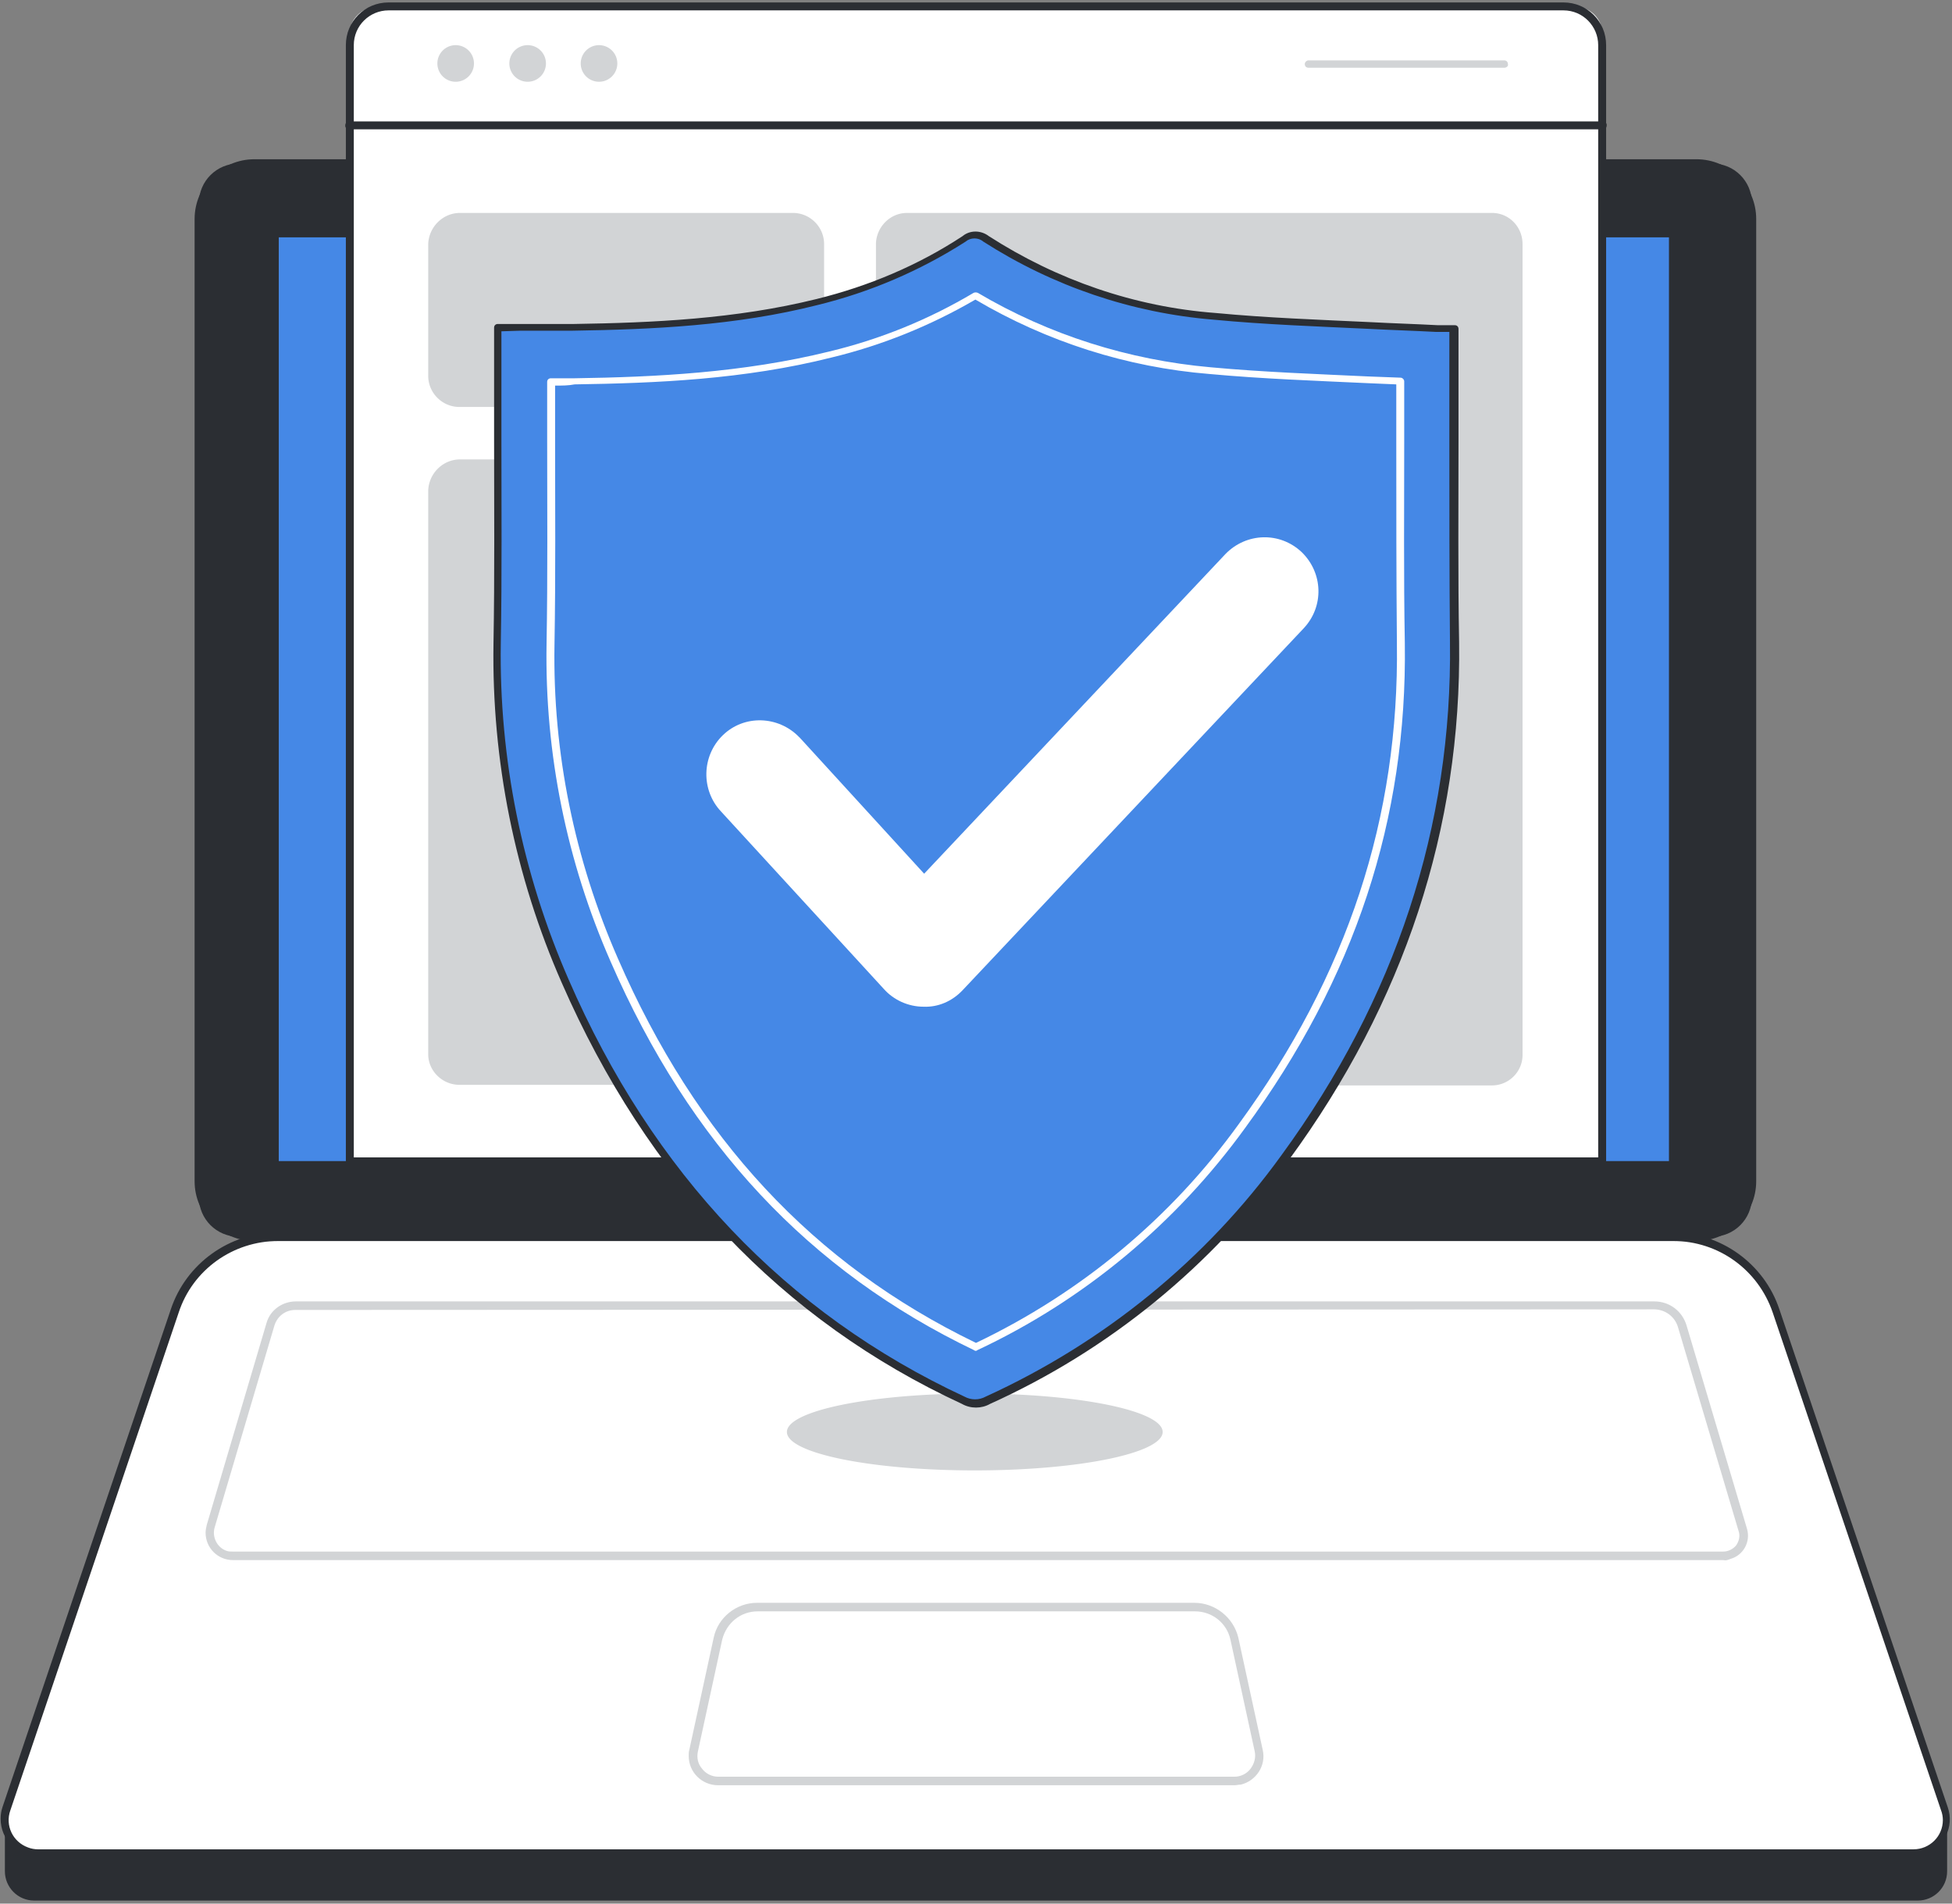<svg width="320" height="312" fill="none" xmlns="http://www.w3.org/2000/svg"><rect width="100%" height="100%" fill="#808080" stroke="none"/><g clip-path="url(#clip0_135_18666)"><path d="M.8 297.6h318.401v9.1c0 2.7-2.2 4.8-4.8 4.8H5.601c-2.7 0-4.8-2.2-4.8-4.8v-9.1z" fill="#2B2E33"/><path d="M313.801 303.6H6.201c-3 0-5.4-2.4-5.4-5.5 0-.6.1-1.2.3-1.7l27.6-81.6c2.5-7.3 9.3-12.1 16.9-12.1h228.7c7.7 0 14.5 4.9 16.9 12.1l27.6 81.6c1 2.9-.6 5.9-3.4 6.9-.5.2-1 .3-1.6.3z" fill="#fff"/><path d="M313.802 304.2H6.202c-3.4 0-6.1-2.7-6.1-6.1 0-.7.1-1.3.3-1.9l27.6-81.6c2.5-7.5 9.6-12.6 17.5-12.6h228.7c7.9 0 15 5.1 17.5 12.6l27.6 81.6c1.1 3.2-.6 6.6-3.8 7.7-.4.2-1.1.3-1.7.3zm-268.2-100.8c-7.4 0-14 4.7-16.3 11.7l-27.6 81.6c-.9 2.5.4 5.2 2.9 6.1.5.2 1.1.3 1.6.3h307.5c2.6 0 4.8-2.1 4.8-4.8 0-.5-.1-1.1-.3-1.6l-27.6-81.6c-2.4-7-8.9-11.7-16.3-11.7h-228.7z" fill="#2B2E33"/><path d="M282.503 255.7h-244.3c-2.5 0-4.5-2-4.5-4.5 0-.4.1-.9.2-1.3l9.8-33.1c.6-2.1 2.6-3.5 4.8-3.5h222.7c2.5 0 4.6 1.6 5.3 4l9.9 33.3c.6 2.1-.6 4.3-2.7 4.9-.5.2-.8.3-1.2.2zm-234.1-41c-1.6 0-2.9 1-3.4 2.5l-9.8 33.1c-.5 1.6.4 3.4 2 3.9.3.1.6.1 1 .1h244.3c.8 0 1.6-.4 2.1-1 .5-.7.7-1.6.4-2.4l-9.9-33.3c-.5-1.8-2.1-3-4-3l-222.7.1zm153.999 77.9h-84.7c-2.6 0-4.8-2.1-4.8-4.8 0-.3 0-.7.1-1l4-18.4c.7-3.3 3.7-5.7 7.1-5.7h71.7c3.4 0 6.4 2.4 7.2 5.7l4 18.4c.6 2.6-1.1 5.1-3.6 5.7-.4 0-.7.1-1 .1zm-78.2-28.5c-2.8 0-5.1 1.9-5.8 4.6l-4 18.4c-.2 1 0 2 .7 2.8.6.8 1.6 1.3 2.6 1.3h84.7c1 0 2-.5 2.6-1.3.6-.8.9-1.8.7-2.8l-4-18.4c-.6-2.7-3-4.6-5.8-4.6h-71.7z" fill="#D2D4D6"/><path d="M39.102 26.8h241.6c3.6 0 6.5 2.9 6.5 6.5v162.9c0 3.6-2.9 6.5-6.5 6.5h-241.6c-3.6 0-6.5-2.9-6.5-6.5V33.3c0-3.6 2.9-6.5 6.5-6.5z" fill="#2B2E33"/><path d="M278.102 203.4h-236.4c-5.4 0-9.8-4.4-9.8-9.8V35.9c0-5.4 4.4-9.8 9.8-9.8h236.4c5.4 0 9.8 4.4 9.8 9.8v157.7c0 5.4-4.4 9.8-9.8 9.8zM41.702 27.5c-4.6 0-8.4 3.8-8.4 8.4v157.7c0 4.6 3.8 8.4 8.4 8.4h236.4c4.6 0 8.4-3.8 8.4-8.4V35.9c0-4.6-3.8-8.4-8.4-8.4h-236.4z" fill="#2B2E33"/><path d="M273.599 38.9h-227.9v151.4h227.9V38.9z" fill="#4588E6"/><path d="M61.9 1.1h196.301c2.5 0 4.5 2 4.5 4.5v184.7h-205.4V5.6c0-2.5 2.1-4.5 4.6-4.5z" fill="#fff"/><path d="M262.699 191h-205.4c-.4 0-.6-.3-.6-.6V7.4c0-3.9 3.1-7 7-7h192.6c3.9 0 7 3.1 7 7v182.9c.1.4-.2.7-.6.7zm-204.7-1.3h204V7.4c0-3.1-2.5-5.7-5.7-5.7h-192.6c-3.1 0-5.7 2.5-5.7 5.7v182.3z" fill="#2B2E33"/><path d="M262.698 21.2h-205.4c-.4 0-.7-.2-.7-.6 0-.4.2-.7.6-.7h205.5c.4 0 .7.2.7.6 0 .4-.2.7-.6.7h-.1z" fill="#2B2E33"/><path d="M75.4 34.9h54.599c2.8 0 5.1 2.3 5.1 5.1v21.6c0 2.8-2.3 5.1-5.1 5.1h-54.7c-2.8 0-5.1-2.3-5.1-5.1V40c.1-2.8 2.4-5.1 5.2-5.1zm0 40.4h54.599c2.8 0 5.1 2.3 5.1 5.1v92.4c0 2.8-2.3 5-5.1 5h-54.7c-2.8 0-5.1-2.3-5.1-5V80.4c.1-2.8 2.4-5.1 5.2-5.1zm73.298-40.4h95.9c2.8 0 5 2.3 5 5.1v132.9c0 2.8-2.3 5-5 5h-95.9c-2.8 0-5.1-2.3-5.1-5v-133c.1-2.7 2.3-5 5.1-5zM74.7 13.4a3 3 0 100-6 3 3 0 000 6zm11.8 0a3 3 0 100-6 3 3 0 000 6zm11.7 0a3 3 0 100-6 3 3 0 000 6zm148.398-2.3h-32.1c-.4 0-.6-.3-.6-.6s.3-.6.6-.6h32.1c.4 0 .6.3.6.6.1.3-.2.6-.6.6zM159.8 241c17.01 0 30.8-2.821 30.8-6.3 0-3.479-13.79-6.3-30.8-6.3s-30.8 2.821-30.8 6.3c0 3.479 13.79 6.3 30.8 6.3z" fill="#D2D4D6"/><path d="M238.499 53.9v3.3c0 16-.101 32 0 48.1.399 31.4-9.401 59.3-27.701 84.5a122.49 122.49 0 01-48.699 39.8c-1.3.7-2.7.7-4 0-30.8-14.3-51.9-37.9-65.3-68.7-7.7-17.4-11.5-36.3-11.2-55.4.2-16.1 0-32.2 0-48.3v-3.5c4.4 0 8.5.1 12.6 0 13.399-.2 26.799-.9 39.999-4.2 8.6-2.1 16.7-5.6 24.101-10.4 1-.9 2.599-.9 3.599 0 11.2 7.3 24.1 11.7 37.5 12.7 12.1 1.1 24.2 1.4 36.4 2 .7.1 1.6.1 2.701.1z" fill="#4588E6"/><path d="M159.999 230.7c-.8 0-1.6-.2-2.3-.6-29.6-13.7-51.6-37-65.6-69-7.7-17.5-11.5-36.5-11.2-55.6.2-11.2.1-22.5.1-33.5V53.7c0-.4.3-.6.6-.6h12.5c12.8-.2 26.5-.8 39.8-4.1 8.5-2.1 16.6-5.5 23.9-10.3 1.2-1 3-1 4.3 0 11.2 7.2 23.9 11.6 37.2 12.6 8.4.8 17 1.1 25.4 1.5 3.7.2 7.3.3 11 .5h2.8c.4 0 .6.3.6.6v18.3c0 10.9-.1 22.1.1 33.1.4 30.4-9 59-27.9 84.8-12.6 17.4-29.5 31.2-49 40-.7.4-1.5.6-2.3.6zm-77.8-176.4v17.6c0 11 .1 22.3-.1 33.5-.3 18.9 3.5 37.7 11.1 55.1 13.8 31.8 35.7 54.8 64.9 68.4 1.1.6 2.4.6 3.5 0 19.3-8.8 36.1-22.4 48.5-39.6 18.7-25.6 28-53.9 27.6-84.1-.1-11-.1-22.2-.1-33.1V54.4h-2.2c-3.7-.2-7.3-.3-11-.5-8.4-.4-17-.7-25.4-1.5-13.5-1.1-26.4-5.5-37.8-12.8-.8-.7-2.1-.7-2.9 0-7.5 4.8-15.7 8.3-24.3 10.4-13.4 3.4-27.2 4-40.1 4.2h-8.5l-3.2.1z" fill="#2B2E33"/><path d="M159.999 221.4c-.1 0-.2 0-.3-.1-27.1-13-46.6-33.9-59.6-63.7-7.2-16.4-10.8-34.1-10.5-52 .2-11.3.1-22.6.1-33.6v-9.4c0-.4.3-.6.6-.6h3.9c13.3-.2 27.6-.9 41.8-4.4 8.3-2 16.2-5.2 23.6-9.6.2-.1.5-.1.7 0 11.7 6.9 24.7 11 38.2 12.2 8.7.8 17.4 1.1 25.8 1.5l5.3.2c.3 0 .6.3.6.6v9.9c0 10.8-.1 22 .1 33 .4 28.9-8.2 54.9-26.2 79.5-11.3 15.6-26.4 28.2-43.9 36.4 0 0-.1.1-.2.1zm-69-158.2V72c0 11 .1 22.4-.1 33.7-.3 17.7 3.3 35.2 10.4 51.4 12.8 29.4 32 50.1 58.7 63 17.2-8.2 32-20.5 43.1-35.9 17.8-24.4 26.3-50.2 25.9-78.8-.1-11.1-.1-22.2-.1-33.1V63l-4.7-.2c-8.5-.4-17.2-.7-25.9-1.5-13.6-1.1-26.7-5.3-38.4-12.2-7.4 4.3-15.3 7.5-23.6 9.5-14.3 3.6-28.7 4.2-42.1 4.4-1 .2-2.1.2-3.2.2z" fill="#fff"/><path d="M151.399 165c-2.5 0-4.9-1.1-6.5-2.9l-26.7-29.1c-3.3-3.5-3.2-9.1.3-12.5 3.5-3.4 9.1-3.2 12.5.3l.2.2 20.3 22.2 49.4-52.4c3.4-3.5 8.9-3.7 12.5-.3 3.5 3.4 3.7 8.9.3 12.5l-55.9 59.3c-1.7 1.8-4 2.8-6.4 2.7z" fill="#fff"/></g><defs><clipPath id="clip0_135_18666"><path fill="#fff" d="M0 0h320v312H0z"/></clipPath></defs></svg>